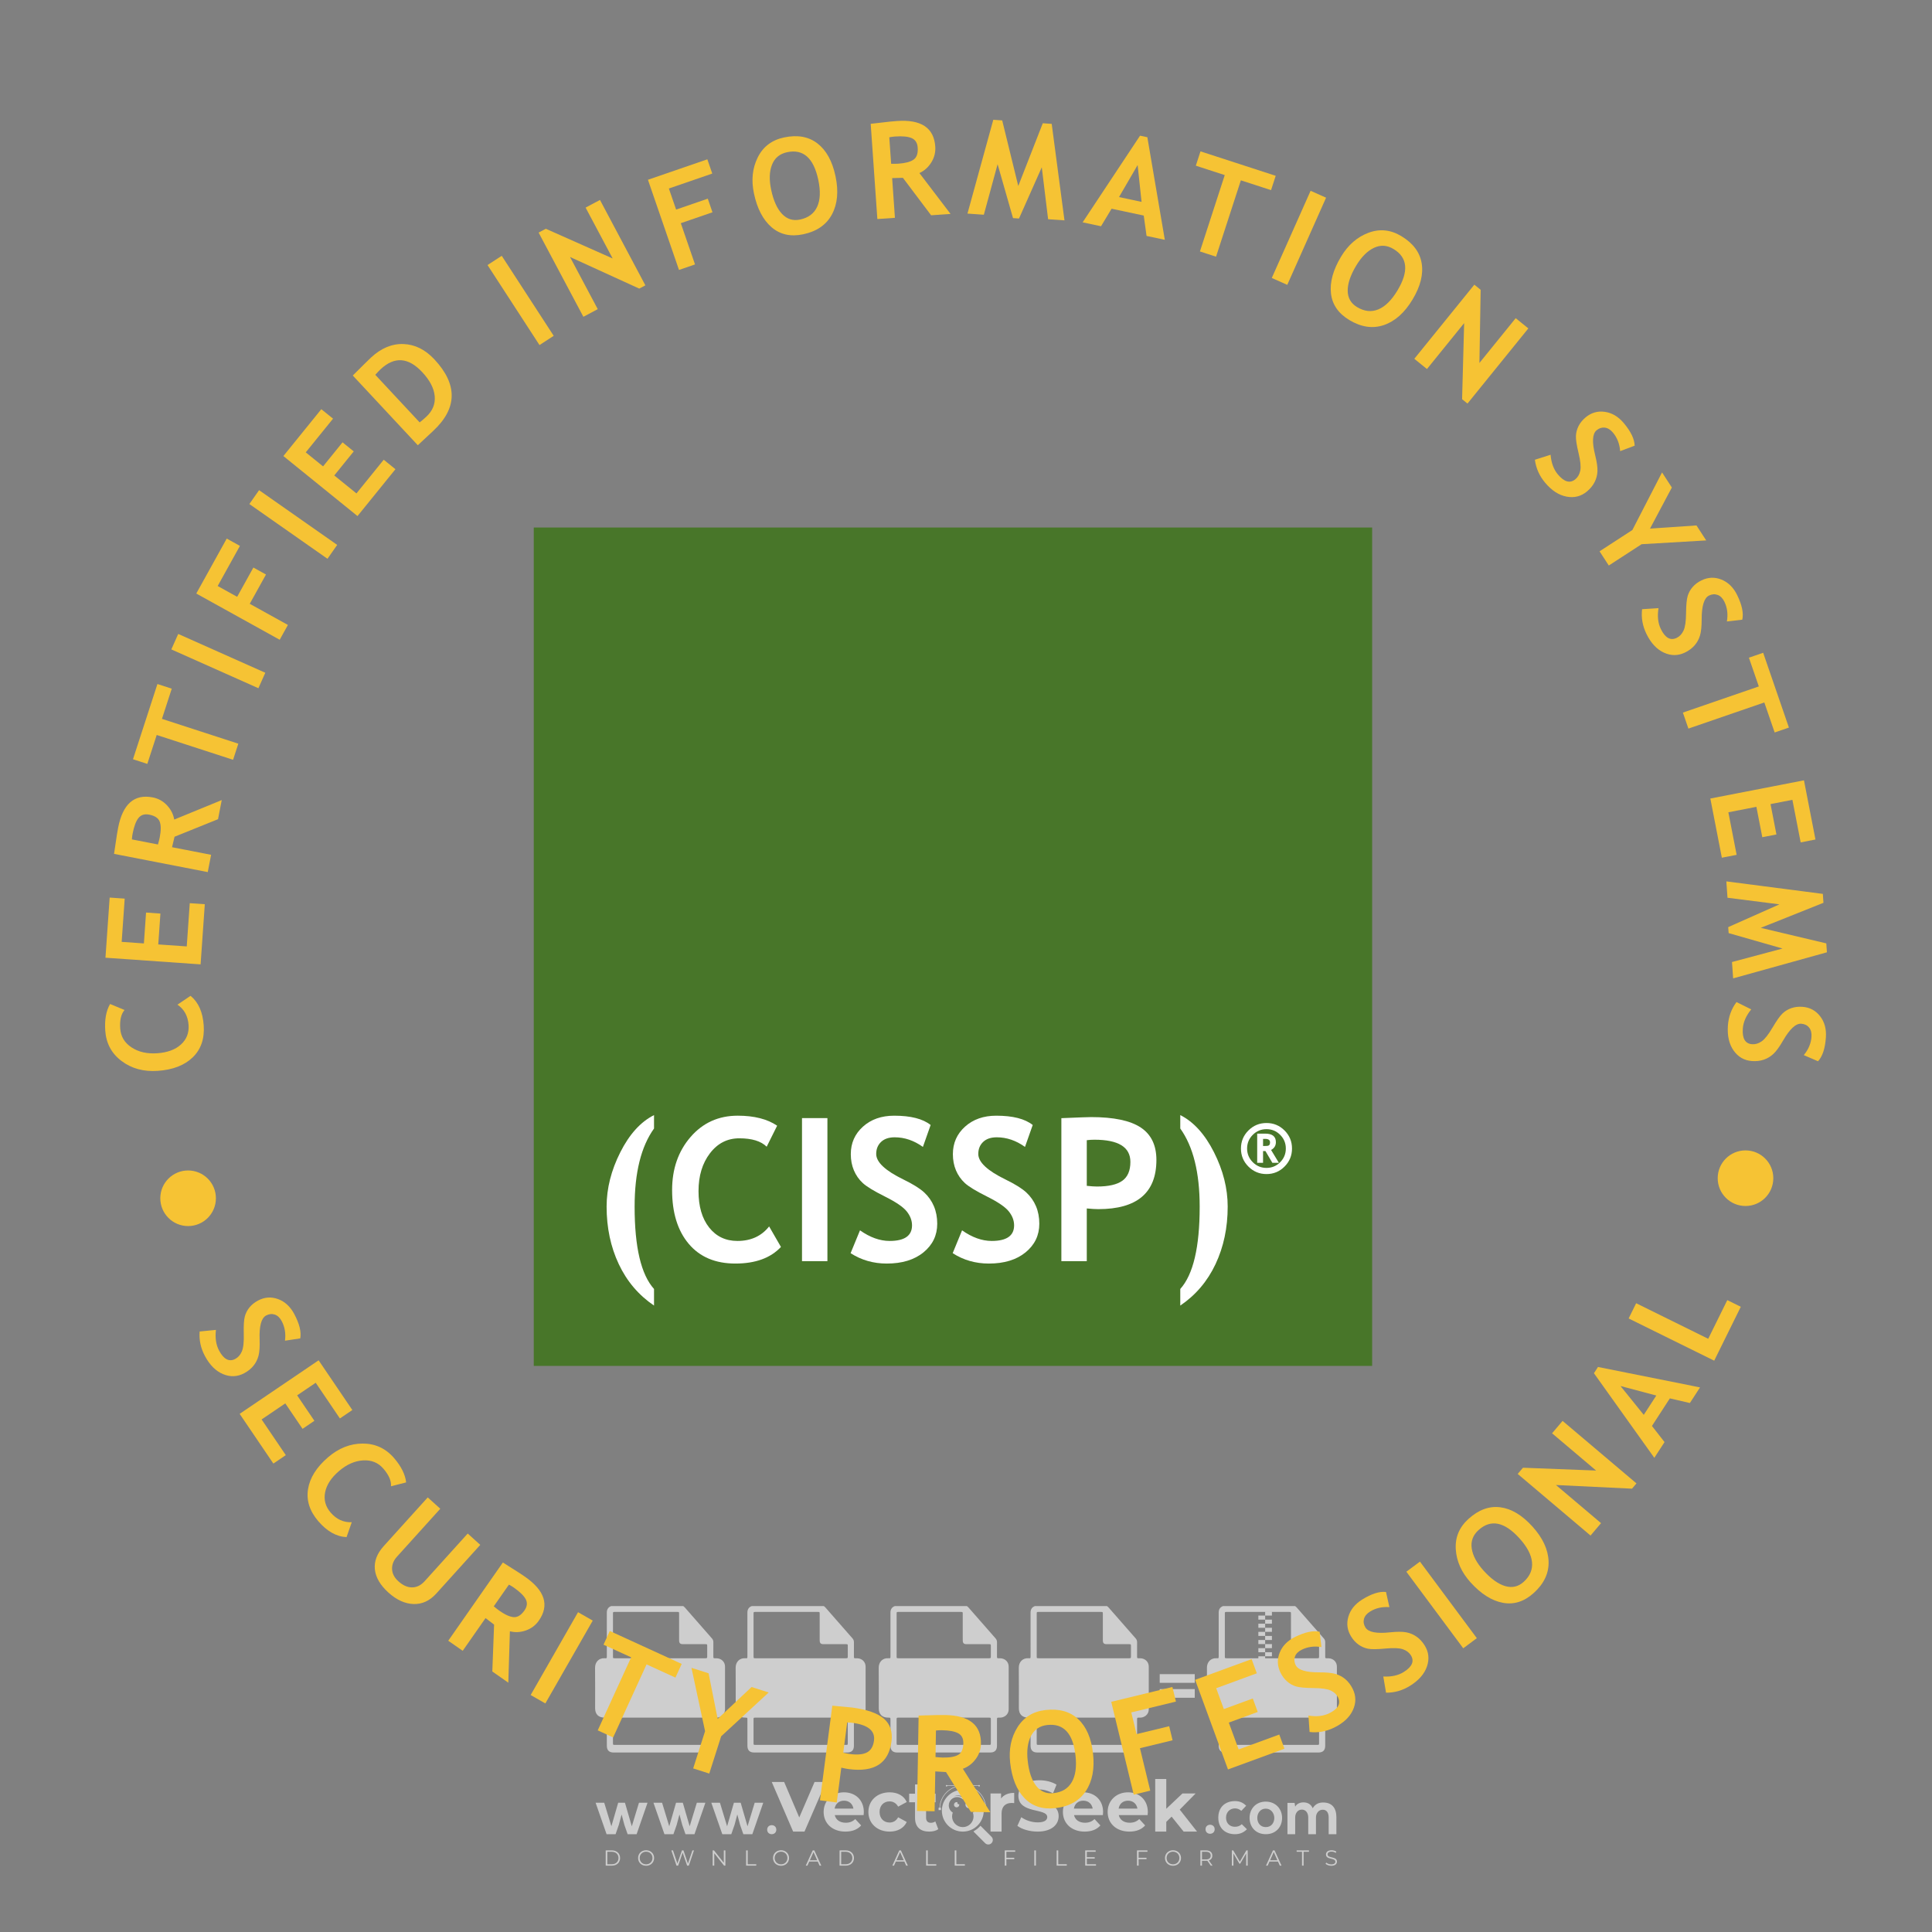 <?xml version="1.0" encoding="iso-8859-1"?>
<!-- Generator: Adobe Illustrator 27.0.0, SVG Export Plug-In . SVG Version: 6.00 Build 0)  -->
<svg version="1.1" id="Layer_1" xmlns="http://www.w3.org/2000/svg" xmlns:xlink="http://www.w3.org/1999/xlink" x="0px" y="0px"
	 viewBox="0 0 500 500" style="enable-background:new 0 0 500 500;" xml:space="preserve">
<rect x="0" y="0" width="500" height="500" fill="#808080" stroke="none"/>
<g id="watermark_1_">
	<g>
		<g id="watermark" style="opacity:0.61;">
			<g>
				<g>
					<g>
						<g>
							<polygon style="fill:#FFFFFF;" points="213.765,461.172 208.204,474.017 205.268,474.017 199.726,461.172 202.938,461.172 
								206.846,470.347 210.81,461.172 							"/>
						</g>
						<g>
							<path style="fill:#FFFFFF;" d="M223.507,469.741h-7.469c0.275,1.23,1.321,1.982,2.826,1.982c1.046,0,1.798-0.312,2.477-0.954
								l1.523,1.651c-0.917,1.046-2.294,1.597-4.074,1.597c-3.413,0-5.634-2.147-5.634-5.083c0-2.954,2.257-5.083,5.267-5.083
								c2.899,0,5.138,1.945,5.138,5.12C223.562,469.191,223.526,469.503,223.507,469.741 M216.002,468.071h4.863
								c-0.202-1.248-1.138-2.055-2.422-2.055C217.139,466.016,216.204,466.805,216.002,468.071"/>
						</g>
						<g>
							<path style="fill:#FFFFFF;" d="M224.735,468.934c0-2.973,2.294-5.083,5.505-5.083c2.074,0,3.707,0.899,4.423,2.514
								l-2.22,1.193c-0.532-0.936-1.321-1.358-2.221-1.358c-1.45,0-2.587,1.009-2.587,2.734c0,1.725,1.138,2.734,2.587,2.734
								c0.899,0,1.688-0.404,2.221-1.358l2.22,1.211c-0.716,1.578-2.349,2.495-4.423,2.495
								C227.029,474.017,224.735,471.907,224.735,468.934"/>
						</g>
						<g>
							<path style="fill:#FFFFFF;" d="M242.828,473.393c-0.587,0.422-1.45,0.624-2.331,0.624c-2.33,0-3.688-1.193-3.688-3.542
								v-4.055h-1.523v-2.202h1.523v-2.404h2.863v2.404h2.459v2.202h-2.459v4.019c0,0.844,0.458,1.303,1.229,1.303
								c0.422,0,0.844-0.128,1.156-0.367L242.828,473.393z"/>
						</g>
					</g>
					<g>
						<path style="fill:#FFFFFF;" d="M262.474,463.997v2.643c-0.238-0.018-0.422-0.037-0.642-0.037
							c-1.578,0-2.624,0.862-2.624,2.753v4.661h-2.863v-9.873h2.734v1.303C259.776,464.493,260.951,463.997,262.474,463.997"/>
					</g>
					<g>
						<path style="fill:#FFFFFF;" d="M263.299,472.53l1.009-2.239c1.083,0.789,2.697,1.339,4.239,1.339
							c1.762,0,2.477-0.587,2.477-1.376c0-2.404-7.469-0.752-7.469-5.524c0-2.184,1.762-4,5.413-4c1.615,0,3.267,0.385,4.459,1.138
							l-0.918,2.257c-1.193-0.679-2.422-1.009-3.56-1.009c-1.761,0-2.44,0.66-2.44,1.468c0,2.367,7.468,0.734,7.468,5.45
							c0,2.147-1.78,3.982-5.45,3.982C266.492,474.017,264.437,473.411,263.299,472.53"/>
					</g>
					<g>
						<path style="fill:#FFFFFF;" d="M285.428,469.741h-7.469c0.275,1.23,1.321,1.982,2.826,1.982c1.046,0,1.798-0.312,2.477-0.954
							l1.523,1.651c-0.918,1.046-2.294,1.597-4.074,1.597c-3.413,0-5.634-2.147-5.634-5.083c0-2.954,2.257-5.083,5.267-5.083
							c2.9,0,5.138,1.945,5.138,5.12C285.484,469.191,285.447,469.503,285.428,469.741 M277.923,468.071h4.863
							c-0.202-1.248-1.138-2.055-2.422-2.055C279.061,466.016,278.125,466.805,277.923,468.071"/>
					</g>
					<g>
						<path style="fill:#FFFFFF;" d="M297.007,469.741h-7.469c0.275,1.23,1.321,1.982,2.826,1.982c1.046,0,1.798-0.312,2.477-0.954
							l1.523,1.651c-0.918,1.046-2.294,1.597-4.074,1.597c-3.413,0-5.634-2.147-5.634-5.083c0-2.954,2.257-5.083,5.267-5.083
							c2.899,0,5.138,1.945,5.138,5.12C297.062,469.191,297.025,469.503,297.007,469.741 M289.501,468.071h4.863
							c-0.202-1.248-1.138-2.055-2.422-2.055C290.639,466.016,289.703,466.805,289.501,468.071"/>
					</g>
					<g>
						<polygon style="fill:#FFFFFF;" points="303.208,470.145 301.831,471.503 301.831,474.017 298.969,474.017 298.969,460.401 
							301.831,460.401 301.831,468.108 306.016,464.144 309.429,464.144 305.318,468.328 309.796,474.017 306.327,474.017 						"/>
					</g>
					<g>
						<path style="fill:#FFFFFF;" d="M256.601,475.359L256.601,475.359l-2.86-2.86c-0.435,0.508-0.953,0.943-1.534,1.284
							c-0.092,0.069-0.186,0.136-0.283,0.199l3.027,3.027c0.456,0.456,1.195,0.456,1.65,0
							C257.057,476.554,257.057,475.815,256.601,475.359"/>
					</g>
					<g>
						<path style="fill:#FFFFFF;" d="M249.984,463.244c0.221-0.173,0.495-0.281,0.797-0.281c0.042,0,0.083,0.002,0.124,0.006
							c-0.214-0.156-0.478-0.249-0.764-0.249c-0.395,0-0.744,0.18-0.981,0.458c-0.051,0-0.1,0.006-0.151,0.008
							c0.039-0.077,0.064-0.162,0.064-0.255c0-0.234-0.143-0.434-0.346-0.519c0.087,0.126,0.138,0.279,0.138,0.445
							c0,0.122-0.031,0.237-0.081,0.341c-2.811,0.201-5.03,2.539-5.03,5.4c0,2.993,2.426,5.42,5.42,5.42
							c2.993,0,5.42-2.426,5.42-5.42C254.595,465.879,252.593,463.635,249.984,463.244 M247.983,464.656
							c0.435,0,0.844,0.112,1.199,0.309c0.374-0.245,0.82-0.387,1.299-0.387c0.711,0,1.348,0.312,1.784,0.806
							c-0.435-0.379-1.004-0.61-1.627-0.61c-0.449,0-0.87,0.12-1.234,0.329c-0.079,0.046-0.156,0.096-0.229,0.15
							c-0.065-0.048-0.133-0.093-0.204-0.134c-0.369-0.219-0.8-0.344-1.26-0.344c-0.3,0-0.588,0.054-0.854,0.152
							C247.196,464.754,247.578,464.656,247.983,464.656 M251.772,469.098c0.115,0.305,0.181,0.634,0.181,0.979
							c0,1.534-1.244,2.777-2.778,2.777c-1.534,0-2.777-1.243-2.777-2.777c0-0.345,0.066-0.674,0.181-0.979
							c-0.62-0.382-1.035-1.064-1.035-1.846c0-1.197,0.971-2.168,2.168-2.168c0.565,0,1.078,0.218,1.463,0.572
							c0.386-0.354,0.899-0.572,1.464-0.572c1.197,0,2.168,0.971,2.168,2.168C252.807,468.034,252.392,468.716,251.772,469.098"/>
					</g>
					<g>
						<path style="fill:#FFFFFF;" d="M251.666,467.061c0,0.497-0.404,0.901-0.901,0.901c-0.497,0-0.901-0.404-0.901-0.901
							s0.404-0.901,0.901-0.901c0.101,0,0.197,0.017,0.287,0.047c-0.03,0.062-0.045,0.132-0.045,0.204
							c0,0.273,0.221,0.494,0.494,0.494c0.05,0,0.099-0.008,0.146-0.022C251.66,466.941,251.666,467,251.666,467.061"/>
					</g>
					<g>
						<path style="fill:#FFFFFF;" d="M248.255,467.061c0,0.376-0.305,0.681-0.681,0.681c-0.376,0-0.681-0.305-0.681-0.681
							s0.305-0.681,0.681-0.681c0.076,0,0.149,0.013,0.217,0.035c-0.023,0.047-0.034,0.1-0.034,0.155
							c0,0.206,0.167,0.374,0.374,0.374c0.038,0,0.075-0.006,0.11-0.017C248.25,466.97,248.255,467.015,248.255,467.061"/>
					</g>
					<g>
						<g>
							<g>
								<rect x="242.908" y="467.83" style="fill:#FFFFFF;" width="0.616" height="0.616"/>
							</g>
							<g>
								<rect x="254.827" y="467.83" style="fill:#FFFFFF;" width="0.616" height="0.616"/>
							</g>
							<g>
								<path style="fill:#FFFFFF;" d="M255.205,468.082h-0.14c0-3.248-2.642-5.89-5.89-5.89c-3.248,0-5.89,2.642-5.89,5.89h-0.14
									c0-1.611,0.627-3.125,1.766-4.264c1.139-1.139,2.653-1.766,4.264-1.766c1.611,0,3.125,0.627,4.264,1.766
									C254.578,464.957,255.205,466.471,255.205,468.082"/>
							</g>
						</g>
						<g>
							<rect x="248.868" y="461.814" style="fill:#FFFFFF;" width="0.616" height="0.616"/>
						</g>
						<g>
							<rect x="244.95" y="462.052" style="fill:#FFFFFF;" width="8.45" height="0.14"/>
						</g>
						<g>
							<path style="fill:#FFFFFF;" d="M245.174,462.15c0,0.108-0.088,0.196-0.196,0.196c-0.108,0-0.196-0.088-0.196-0.196
								c0-0.108,0.088-0.196,0.196-0.196C245.086,461.954,245.174,462.042,245.174,462.15"/>
						</g>
						<g>
							<path style="fill:#FFFFFF;" d="M253.596,462.15c0,0.108-0.088,0.196-0.196,0.196c-0.108,0-0.196-0.088-0.196-0.196
								c0-0.108,0.088-0.196,0.196-0.196C253.509,461.954,253.596,462.042,253.596,462.15"/>
						</g>
					</g>
				</g>
				<g>
					<path style="fill:#FFFFFF;" d="M314.356,473.409c0,1.559-2.364,1.559-2.364,0C311.993,471.851,314.356,471.851,314.356,473.409
						z"/>
				</g>
				<g>
					<g>
						<g>
							<path style="fill:#FFFFFF;" d="M161.739,466.549l1.772,6.088l1.855-6.088h2.215l-2.823,8.14h-2.33l-0.837-2.396l-0.722-2.708
								l-0.722,2.708l-0.837,2.396h-2.33l-2.839-8.14h2.231l1.855,6.088l1.756-6.088H161.739z"/>
						</g>
						<g>
							<path style="fill:#FFFFFF;" d="M176.713,466.549l1.772,6.088l1.855-6.088h2.215l-2.823,8.14h-2.33l-0.837-2.396l-0.722-2.708
								l-0.722,2.708l-0.837,2.396h-2.33l-2.839-8.14h2.231l1.855,6.088l1.756-6.088H176.713z"/>
						</g>
						<g>
							<path style="fill:#FFFFFF;" d="M191.687,466.549l1.772,6.088l1.855-6.088h2.215l-2.823,8.14h-2.33l-0.837-2.396l-0.722-2.708
								l-0.722,2.708l-0.837,2.396h-2.33l-2.839-8.14h2.231l1.855,6.088l1.756-6.088H191.687z"/>
						</g>
					</g>
					<g>
						<path style="fill:#FFFFFF;" d="M200.908,473.52c0,1.559-2.364,1.559-2.364,0C198.545,471.962,200.908,471.962,200.908,473.52z
							"/>
					</g>
					<g>
						<path style="fill:#FFFFFF;" d="M322.71,473.409c-0.935,0.919-1.919,1.28-3.117,1.28c-2.346,0-4.3-1.411-4.3-4.282
							s1.953-4.284,4.3-4.284c1.149,0,2.035,0.329,2.921,1.199l-1.264,1.329c-0.476-0.428-1.066-0.64-1.623-0.64
							c-1.346,0-2.33,0.985-2.33,2.396c0,1.542,1.05,2.362,2.297,2.362c0.64,0,1.28-0.18,1.772-0.672L322.71,473.409z"/>
					</g>
					<g>
						<path style="fill:#FFFFFF;" d="M331.805,470.472c0,2.33-1.591,4.217-4.217,4.217c-2.626,0-4.201-1.887-4.201-4.217
							c0-2.314,1.609-4.217,4.185-4.217C330.149,466.255,331.805,468.158,331.805,470.472z M325.389,470.472
							c0,1.231,0.739,2.38,2.199,2.38c1.46,0,2.199-1.149,2.199-2.38c0-1.215-0.854-2.396-2.199-2.396
							C326.144,468.077,325.389,469.258,325.389,470.472z"/>
					</g>
					<g>
						<path style="fill:#FFFFFF;" d="M338.572,474.689v-4.332c0-1.068-0.559-2.035-1.658-2.035c-1.082,0-1.722,0.967-1.722,2.035
							v4.332h-2.003v-8.107h1.855l0.148,0.985c0.426-0.82,1.362-1.116,2.133-1.116c0.969,0,1.937,0.394,2.396,1.51
							c0.723-1.149,1.658-1.478,2.708-1.478c2.297,0,3.43,1.412,3.43,3.84v4.365h-2.003v-4.365c0-1.066-0.442-1.97-1.526-1.97
							c-1.082,0-1.756,0.935-1.756,2.003v4.332H338.572z"/>
					</g>
				</g>
			</g>
		</g>
		<g style="opacity:0.61;">
			<g>
				<g>
					<path style="fill:#FFFFFF;" d="M345.988,431.299c-0.006-1.224-0.959-2.121-2.189-2.14c-0.924-0.014-0.832,0.12-0.834-0.867
						c-0.003-1.097-0.007-2.194,0.003-3.292c0.003-0.379-0.112-0.691-0.362-0.976c-2.342-2.668-4.678-5.342-7.019-8.011
						c-0.12-0.137-0.275-0.244-0.414-0.366c-6.214,0-12.427,0-18.641,0c-0.794,0.293-1.14,0.868-1.138,1.709
						c0.01,3.748,0.004,7.496,0.004,11.243c0,0.556-0.003,0.589-0.55,0.551c-1.497-0.102-2.516,0.986-2.497,2.492
						c0.044,3.476,0.013,6.953,0.014,10.429c0.001,1.58,0.867,2.443,2.45,2.449c0.582,0.002,0.582,0.002,0.582,0.6
						c0,2.219-0.001,4.438,0.001,6.657c0.001,1.192,0.58,1.771,1.768,1.771c8.013,0.001,16.027,0.001,24.04,0
						c1.168,0,1.755-0.583,1.757-1.745c0.002-2.256,0-4.512,0.001-6.768c0-0.512,0.002-0.511,0.52-0.515
						c0.271-0.002,0.541,0.008,0.809-0.058c0.996-0.246,1.69-1.044,1.694-2.069C346.003,438.696,346.005,434.997,345.988,431.299z
						 M317.537,417.162c5.337,0,10.674,0,16.01,0c0.548,0,0.554,0.007,0.554,0.561c0.001,2.243-0.001,4.486,0.001,6.73
						c0.001,0.811,0.249,1.059,1.06,1.059c1.91,0.001,3.821,0,5.731,0.001c0.458,0,0.479,0.021,0.481,0.483
						c0.003,0.887,0.002,1.775,0,2.662c-0.001,0.477-0.024,0.498-0.504,0.499c-3.895,0.001-7.79,0-11.684,0
						c-3.882,0-7.765,0-11.647,0c-0.55,0-0.552-0.001-0.552-0.561c-0.001-3.624-0.001-7.247,0-10.871
						C316.987,417.166,316.991,417.162,317.537,417.162z M340.822,451.579c-3.883,0.001-7.766,0-11.65,0c-3.871,0-7.742,0-11.613,0
						c-0.572,0-0.574-0.002-0.574-0.579c-0.001-1.997-0.001-3.994,0.001-5.991c0-0.464,0.023-0.486,0.478-0.487
						c7.803-0.001,15.607-0.001,23.41,0c0.478,0,0.499,0.02,0.499,0.503c0.002,1.997,0.001,3.994,0,5.991
						C341.375,451.574,341.37,451.579,340.822,451.579z"/>
				</g>
				<g>
					<g>
						<rect x="327.418" y="417.053" style="fill:#FFFFFF;" width="1.757" height="1.054"/>
					</g>
					<g>
						<rect x="325.662" y="418.107" style="fill:#FFFFFF;" width="1.757" height="1.054"/>
					</g>
					<g>
						<rect x="327.418" y="419.161" style="fill:#FFFFFF;" width="1.757" height="1.054"/>
					</g>
					<g>
						<rect x="325.662" y="420.215" style="fill:#FFFFFF;" width="1.757" height="1.054"/>
					</g>
					<g>
						<rect x="327.418" y="421.269" style="fill:#FFFFFF;" width="1.757" height="1.054"/>
					</g>
					<g>
						<rect x="325.662" y="422.323" style="fill:#FFFFFF;" width="1.757" height="1.054"/>
					</g>
					<g>
						<rect x="327.418" y="423.378" style="fill:#FFFFFF;" width="1.757" height="1.054"/>
					</g>
					<g>
						<rect x="325.662" y="424.432" style="fill:#FFFFFF;" width="1.757" height="1.054"/>
					</g>
					<g>
						<rect x="327.418" y="425.486" style="fill:#FFFFFF;" width="1.757" height="1.054"/>
					</g>
					<g>
						<rect x="325.662" y="426.54" style="fill:#FFFFFF;" width="1.757" height="1.054"/>
					</g>
					<g>
						<rect x="327.418" y="427.594" style="fill:#FFFFFF;" width="1.757" height="1.054"/>
					</g>
					<g>
						<rect x="325.662" y="428.648" style="fill:#FFFFFF;" width="1.757" height="1.054"/>
					</g>
				</g>
			</g>
			<g>
				<path style="fill:#FFFFFF;" d="M187.637,431.299c-0.006-1.224-0.959-2.121-2.189-2.14c-0.924-0.014-0.832,0.12-0.834-0.867
					c-0.003-1.097-0.007-2.194,0.003-3.292c0.003-0.379-0.112-0.691-0.362-0.976c-2.342-2.668-4.678-5.342-7.019-8.011
					c-0.12-0.137-0.275-0.244-0.414-0.366c-6.214,0-12.427,0-18.641,0c-0.794,0.293-1.14,0.868-1.138,1.709
					c0.01,3.748,0.004,7.496,0.004,11.243c0,0.556-0.003,0.589-0.55,0.551c-1.497-0.102-2.516,0.986-2.497,2.492
					c0.044,3.476,0.013,6.953,0.014,10.429c0.001,1.58,0.867,2.443,2.45,2.449c0.582,0.002,0.582,0.002,0.582,0.6
					c0,2.219-0.001,4.438,0.001,6.657c0.001,1.192,0.58,1.771,1.768,1.771c8.013,0.001,16.027,0.001,24.04,0
					c1.168,0,1.755-0.583,1.757-1.745c0.002-2.256,0-4.512,0.001-6.768c0-0.512,0.002-0.511,0.52-0.515
					c0.271-0.002,0.541,0.008,0.809-0.058c0.996-0.246,1.69-1.044,1.694-2.069C187.652,438.696,187.655,434.997,187.637,431.299z
					 M159.187,417.162c5.337,0,10.674,0,16.01,0c0.548,0,0.554,0.007,0.554,0.561c0.001,2.243-0.001,4.486,0.001,6.73
					c0.001,0.811,0.249,1.059,1.06,1.059c1.91,0.001,3.821,0,5.731,0.001c0.458,0,0.479,0.021,0.481,0.483
					c0.003,0.887,0.002,1.775,0,2.662c-0.001,0.477-0.024,0.498-0.504,0.499c-3.895,0.001-7.79,0-11.684,0
					c-3.882,0-7.765,0-11.647,0c-0.55,0-0.552-0.001-0.552-0.561c-0.001-3.624-0.001-7.247,0-10.871
					C158.636,417.166,158.64,417.162,159.187,417.162z M182.472,451.579c-3.883,0.001-7.766,0-11.65,0c-3.871,0-7.742,0-11.613,0
					c-0.572,0-0.574-0.002-0.574-0.579c-0.001-1.997-0.001-3.994,0.001-5.991c0-0.464,0.023-0.486,0.478-0.487
					c7.803-0.001,15.607-0.001,23.41,0c0.478,0,0.499,0.02,0.499,0.503c0.002,1.997,0.001,3.994,0,5.991
					C183.024,451.574,183.019,451.579,182.472,451.579z"/>
			</g>
			<g>
				<path style="fill:#FFFFFF;" d="M159.779,440.669v-7.897h2.779c0.375,0,0.726,0.061,1.053,0.182
					c0.327,0.121,0.612,0.292,0.855,0.513c0.242,0.221,0.434,0.483,0.573,0.789c0.14,0.305,0.21,0.642,0.21,1.009
					c0,0.375-0.07,0.715-0.21,1.02c-0.14,0.305-0.331,0.568-0.573,0.789c-0.243,0.221-0.528,0.392-0.855,0.513
					c-0.327,0.121-0.678,0.182-1.053,0.182h-1.29v2.901H159.779z M162.58,436.356c0.39,0,0.684-0.111,0.882-0.331
					c0.199-0.22,0.298-0.474,0.298-0.761c0-0.14-0.024-0.276-0.072-0.408c-0.048-0.132-0.121-0.248-0.221-0.347
					c-0.099-0.099-0.223-0.178-0.37-0.237c-0.147-0.059-0.32-0.089-0.518-0.089h-1.312v2.173H162.58z"/>
				<path style="fill:#FFFFFF;" d="M166.308,432.771h1.731l3.177,5.294h0.088l-0.088-1.522v-3.772h1.478v7.897h-1.566l-3.353-5.592
					h-0.088l0.088,1.522v4.07h-1.467V432.771z"/>
				<path style="fill:#FFFFFF;" d="M177.922,436.334h3.872c0.022,0.089,0.04,0.195,0.055,0.32c0.014,0.125,0.022,0.25,0.022,0.375
					c0,0.507-0.077,0.985-0.231,1.434c-0.154,0.449-0.397,0.849-0.728,1.202c-0.353,0.375-0.776,0.666-1.268,0.871
					c-0.493,0.206-1.055,0.309-1.688,0.309c-0.574,0-1.114-0.103-1.622-0.309c-0.507-0.206-0.948-0.492-1.323-0.86
					c-0.375-0.367-0.673-0.803-0.894-1.307c-0.221-0.504-0.331-1.053-0.331-1.649c0-0.595,0.11-1.145,0.331-1.649
					c0.221-0.504,0.518-0.939,0.894-1.307c0.375-0.367,0.816-0.654,1.323-0.86c0.507-0.206,1.048-0.309,1.622-0.309
					c0.64,0,1.211,0.11,1.715,0.331c0.504,0.221,0.935,0.526,1.296,0.915l-1.025,1.004c-0.258-0.272-0.544-0.48-0.861-0.623
					c-0.316-0.143-0.695-0.215-1.136-0.215c-0.361,0-0.703,0.065-1.026,0.193c-0.324,0.129-0.607,0.311-0.85,0.546
					c-0.242,0.235-0.436,0.52-0.579,0.855c-0.143,0.335-0.215,0.708-0.215,1.119c0,0.412,0.072,0.785,0.215,1.12
					c0.143,0.335,0.338,0.62,0.584,0.855c0.246,0.235,0.531,0.418,0.855,0.546c0.323,0.129,0.669,0.193,1.037,0.193
					c0.419,0,0.773-0.061,1.064-0.182c0.29-0.121,0.538-0.278,0.744-0.469c0.148-0.132,0.275-0.3,0.381-0.502
					c0.106-0.202,0.189-0.428,0.248-0.678h-2.482V436.334z"/>
			</g>
			<g>
				<path style="fill:#FFFFFF;" d="M224.019,431.299c-0.006-1.224-0.959-2.121-2.189-2.14c-0.924-0.014-0.832,0.12-0.834-0.867
					c-0.003-1.097-0.007-2.194,0.003-3.292c0.003-0.379-0.112-0.691-0.362-0.976c-2.342-2.668-4.678-5.342-7.019-8.011
					c-0.12-0.137-0.275-0.244-0.414-0.366c-6.214,0-12.427,0-18.641,0c-0.794,0.293-1.14,0.868-1.138,1.709
					c0.01,3.748,0.004,7.496,0.004,11.243c0,0.556-0.003,0.589-0.55,0.551c-1.497-0.102-2.516,0.986-2.497,2.492
					c0.044,3.476,0.013,6.953,0.014,10.429c0.001,1.58,0.867,2.443,2.45,2.449c0.582,0.002,0.582,0.002,0.582,0.6
					c0,2.219-0.001,4.438,0.001,6.657c0.001,1.192,0.58,1.771,1.768,1.771c8.013,0.001,16.027,0.001,24.04,0
					c1.168,0,1.755-0.583,1.757-1.745c0.002-2.256,0-4.512,0.001-6.768c0-0.512,0.002-0.511,0.52-0.515
					c0.271-0.002,0.541,0.008,0.809-0.058c0.997-0.246,1.69-1.044,1.694-2.069C224.034,438.696,224.036,434.997,224.019,431.299z
					 M195.568,417.162c5.337,0,10.674,0,16.01,0c0.548,0,0.554,0.007,0.554,0.561c0.001,2.243-0.001,4.486,0.001,6.73
					c0.001,0.811,0.249,1.059,1.06,1.059c1.91,0.001,3.821,0,5.731,0.001c0.458,0,0.479,0.021,0.481,0.483
					c0.003,0.887,0.002,1.775,0,2.662c-0.001,0.477-0.024,0.498-0.504,0.499c-3.895,0.001-7.79,0-11.684,0
					c-3.882,0-7.765,0-11.647,0c-0.55,0-0.552-0.001-0.552-0.561c-0.001-3.624-0.001-7.247,0-10.871
					C195.018,417.166,195.022,417.162,195.568,417.162z M218.854,451.579c-3.883,0.001-7.766,0-11.65,0c-3.871,0-7.742,0-11.613,0
					c-0.572,0-0.574-0.002-0.574-0.579c-0.001-1.997-0.001-3.994,0.001-5.991c0-0.464,0.023-0.486,0.478-0.487
					c7.803-0.001,15.607-0.001,23.41,0c0.478,0,0.499,0.02,0.499,0.503c0.002,1.997,0.001,3.994,0,5.991
					C219.406,451.574,219.401,451.579,218.854,451.579z"/>
			</g>
			<g>
				<path style="fill:#FFFFFF;" d="M205.111,432.771h1.699l2.967,7.897h-1.644l-0.651-1.886h-3.044l-0.651,1.886h-1.643
					L205.111,432.771z M206.997,437.415l-0.706-1.974l-0.287-0.96h-0.088l-0.287,0.96l-0.706,1.974H206.997z"/>
				<path style="fill:#FFFFFF;" d="M211.331,434.536c-0.125,0-0.245-0.024-0.359-0.072c-0.114-0.048-0.213-0.114-0.298-0.199
					c-0.084-0.084-0.151-0.182-0.198-0.292c-0.048-0.11-0.072-0.232-0.072-0.364s0.024-0.254,0.072-0.364
					c0.048-0.11,0.114-0.208,0.198-0.292c0.084-0.084,0.184-0.151,0.298-0.198c0.114-0.048,0.233-0.072,0.359-0.072
					c0.257,0,0.478,0.09,0.662,0.27c0.184,0.181,0.276,0.399,0.276,0.656s-0.092,0.476-0.276,0.656
					C211.809,434.446,211.589,434.536,211.331,434.536z M210.615,440.669v-5.404h1.445v5.404H210.615z"/>
			</g>
			<g>
				<path style="fill:#FFFFFF;" d="M261.044,431.299c-0.006-1.224-0.959-2.121-2.189-2.14c-0.924-0.014-0.832,0.12-0.834-0.867
					c-0.003-1.097-0.007-2.194,0.003-3.292c0.003-0.379-0.112-0.691-0.362-0.976c-2.342-2.668-4.678-5.342-7.019-8.011
					c-0.12-0.137-0.275-0.244-0.414-0.366c-6.214,0-12.427,0-18.641,0c-0.794,0.293-1.14,0.868-1.138,1.709
					c0.01,3.748,0.004,7.496,0.004,11.243c0,0.556-0.003,0.589-0.55,0.551c-1.497-0.102-2.516,0.986-2.497,2.492
					c0.044,3.476,0.013,6.953,0.014,10.429c0.001,1.58,0.867,2.443,2.45,2.449c0.582,0.002,0.582,0.002,0.582,0.6
					c0,2.219-0.001,4.438,0.001,6.657c0.001,1.192,0.58,1.771,1.768,1.771c8.013,0.001,16.027,0.001,24.04,0
					c1.168,0,1.755-0.583,1.757-1.745c0.002-2.256,0-4.512,0.001-6.768c0-0.512,0.002-0.511,0.52-0.515
					c0.271-0.002,0.541,0.008,0.809-0.058c0.996-0.246,1.69-1.044,1.694-2.069C261.059,438.696,261.061,434.997,261.044,431.299z
					 M232.593,417.162c5.337,0,10.674,0,16.01,0c0.548,0,0.554,0.007,0.554,0.561c0.001,2.243-0.001,4.486,0.001,6.73
					c0.001,0.811,0.249,1.059,1.06,1.059c1.91,0.001,3.821,0,5.731,0.001c0.458,0,0.479,0.021,0.481,0.483
					c0.003,0.887,0.002,1.775,0,2.662c-0.001,0.477-0.024,0.498-0.504,0.499c-3.895,0.001-7.79,0-11.684,0
					c-3.882,0-7.765,0-11.647,0c-0.55,0-0.552-0.001-0.552-0.561c-0.001-3.624-0.001-7.247,0-10.871
					C232.042,417.166,232.047,417.162,232.593,417.162z M255.878,451.579c-3.883,0.001-7.766,0-11.65,0c-3.871,0-7.742,0-11.613,0
					c-0.572,0-0.574-0.002-0.574-0.579c-0.001-1.997-0.001-3.994,0.001-5.991c0-0.464,0.023-0.486,0.478-0.487
					c7.803-0.001,15.607-0.001,23.41,0c0.478,0,0.499,0.02,0.499,0.503c0.002,1.997,0.001,3.994,0,5.991
					C256.431,451.574,256.426,451.579,255.878,451.579z"/>
			</g>
			<g>
				<path style="fill:#FFFFFF;" d="M236.361,440.845c-0.338,0-0.662-0.048-0.971-0.143c-0.309-0.095-0.592-0.239-0.849-0.43
					c-0.257-0.191-0.481-0.425-0.673-0.7c-0.191-0.276-0.342-0.597-0.452-0.965l1.401-0.551c0.103,0.397,0.283,0.726,0.54,0.987
					c0.257,0.261,0.596,0.392,1.015,0.392c0.154,0,0.303-0.02,0.447-0.061c0.143-0.04,0.272-0.099,0.386-0.176
					s0.204-0.175,0.27-0.292c0.066-0.118,0.099-0.254,0.099-0.408c0-0.147-0.026-0.279-0.077-0.397
					c-0.051-0.117-0.138-0.227-0.259-0.331c-0.121-0.103-0.28-0.202-0.475-0.298c-0.195-0.095-0.435-0.195-0.722-0.298l-0.485-0.176
					c-0.213-0.073-0.429-0.173-0.645-0.298c-0.217-0.125-0.413-0.276-0.59-0.452c-0.177-0.176-0.322-0.384-0.436-0.623
					c-0.114-0.239-0.171-0.509-0.171-0.81c0-0.309,0.06-0.597,0.182-0.866c0.121-0.268,0.294-0.503,0.518-0.706
					c0.224-0.202,0.492-0.36,0.805-0.474s0.66-0.171,1.042-0.171c0.397,0,0.74,0.053,1.031,0.16
					c0.291,0.107,0.537,0.243,0.739,0.408c0.202,0.165,0.366,0.348,0.491,0.546c0.125,0.199,0.217,0.386,0.276,0.563l-1.312,0.551
					c-0.074-0.221-0.208-0.419-0.402-0.596c-0.195-0.176-0.462-0.265-0.8-0.265c-0.324,0-0.592,0.075-0.805,0.226
					c-0.213,0.151-0.32,0.348-0.32,0.59c0,0.235,0.103,0.436,0.309,0.601c0.206,0.165,0.533,0.325,0.982,0.48l0.497,0.165
					c0.316,0.111,0.605,0.237,0.866,0.381c0.261,0.143,0.485,0.314,0.673,0.513c0.187,0.199,0.331,0.425,0.43,0.678
					c0.1,0.254,0.149,0.546,0.149,0.877c0,0.412-0.083,0.767-0.248,1.064c-0.165,0.298-0.377,0.542-0.634,0.734
					c-0.258,0.191-0.548,0.335-0.872,0.43C236.986,440.797,236.67,440.845,236.361,440.845z"/>
				<path style="fill:#FFFFFF;" d="M239.516,432.771h1.61l1.633,4.754l0.287,1.015h0.088l0.309-1.015l1.699-4.754h1.61l-2.879,7.897
					h-1.566L239.516,432.771z"/>
				<path style="fill:#FFFFFF;" d="M251.097,436.334h3.871c0.022,0.089,0.04,0.195,0.055,0.32c0.015,0.125,0.023,0.25,0.023,0.375
					c0,0.507-0.078,0.985-0.232,1.434c-0.154,0.449-0.397,0.849-0.728,1.202c-0.353,0.375-0.775,0.666-1.268,0.871
					c-0.493,0.206-1.055,0.309-1.688,0.309c-0.574,0-1.114-0.103-1.621-0.309c-0.507-0.206-0.949-0.492-1.324-0.86
					c-0.375-0.367-0.673-0.803-0.894-1.307c-0.22-0.504-0.331-1.053-0.331-1.649c0-0.595,0.11-1.145,0.331-1.649
					c0.221-0.504,0.518-0.939,0.894-1.307c0.375-0.367,0.816-0.654,1.324-0.86c0.507-0.206,1.047-0.309,1.621-0.309
					c0.64,0,1.211,0.11,1.715,0.331c0.504,0.221,0.936,0.526,1.296,0.915l-1.026,1.004c-0.257-0.272-0.544-0.48-0.861-0.623
					c-0.316-0.143-0.694-0.215-1.136-0.215c-0.36,0-0.702,0.065-1.026,0.193c-0.323,0.129-0.607,0.311-0.849,0.546
					c-0.243,0.235-0.436,0.52-0.579,0.855c-0.143,0.335-0.215,0.708-0.215,1.119c0,0.412,0.072,0.785,0.215,1.12
					c0.143,0.335,0.338,0.62,0.585,0.855c0.246,0.235,0.531,0.418,0.854,0.546c0.324,0.129,0.669,0.193,1.037,0.193
					c0.419,0,0.774-0.061,1.064-0.182c0.29-0.121,0.539-0.278,0.745-0.469c0.147-0.132,0.274-0.3,0.38-0.502
					c0.107-0.202,0.189-0.428,0.248-0.678h-2.482V436.334z"/>
			</g>
			<g>
				<path style="fill:#FFFFFF;" d="M297.3,431.299c-0.006-1.224-0.959-2.121-2.189-2.14c-0.924-0.014-0.832,0.12-0.834-0.867
					c-0.003-1.097-0.007-2.194,0.003-3.292c0.003-0.379-0.112-0.691-0.362-0.976c-2.342-2.668-4.678-5.342-7.019-8.011
					c-0.12-0.137-0.275-0.244-0.414-0.366c-6.214,0-12.427,0-18.641,0c-0.794,0.293-1.14,0.868-1.138,1.709
					c0.01,3.748,0.004,7.496,0.004,11.243c0,0.556-0.003,0.589-0.55,0.551c-1.497-0.102-2.516,0.986-2.497,2.492
					c0.044,3.476,0.013,6.953,0.014,10.429c0.001,1.58,0.867,2.443,2.45,2.449c0.582,0.002,0.582,0.002,0.582,0.6
					c0,2.219-0.001,4.438,0.001,6.657c0.001,1.192,0.58,1.771,1.768,1.771c8.013,0.001,16.027,0.001,24.04,0
					c1.168,0,1.755-0.583,1.757-1.745c0.002-2.256,0-4.512,0.001-6.768c0-0.512,0.002-0.511,0.52-0.515
					c0.271-0.002,0.541,0.008,0.809-0.058c0.996-0.246,1.69-1.044,1.694-2.069C297.315,438.696,297.318,434.997,297.3,431.299z
					 M268.85,417.162c5.337,0,10.674,0,16.01,0c0.548,0,0.554,0.007,0.554,0.561c0.001,2.243-0.001,4.486,0.001,6.73
					c0.001,0.811,0.249,1.059,1.06,1.059c1.91,0.001,3.821,0,5.731,0.001c0.458,0,0.479,0.021,0.481,0.483
					c0.003,0.887,0.002,1.775,0,2.662c-0.001,0.477-0.024,0.498-0.504,0.499c-3.895,0.001-7.79,0-11.684,0
					c-3.882,0-7.765,0-11.647,0c-0.55,0-0.552-0.001-0.552-0.561c-0.001-3.624-0.001-7.247,0-10.871
					C268.299,417.166,268.303,417.162,268.85,417.162z M292.135,451.579c-3.883,0.001-7.766,0-11.65,0c-3.871,0-7.742,0-11.613,0
					c-0.572,0-0.574-0.002-0.574-0.579c-0.001-1.997-0.001-3.994,0.001-5.991c0-0.464,0.023-0.486,0.478-0.487
					c7.803-0.001,15.607-0.001,23.41,0c0.478,0,0.499,0.02,0.499,0.503c0.001,1.997,0.001,3.994,0,5.991
					C292.687,451.574,292.682,451.579,292.135,451.579z"/>
			</g>
			<g>
				<path style="fill:#FFFFFF;" d="M272.966,434.183v1.831h3.165v1.412h-3.165v1.831h3.518v1.412h-5.007v-7.897h5.007v1.412H272.966
					z"/>
				<path style="fill:#FFFFFF;" d="M277.852,440.669v-7.897h2.779c0.375,0,0.726,0.061,1.053,0.182
					c0.327,0.121,0.612,0.292,0.855,0.513c0.243,0.221,0.434,0.483,0.574,0.789c0.14,0.305,0.209,0.642,0.209,1.009
					c0,0.375-0.07,0.715-0.209,1.02c-0.14,0.305-0.331,0.568-0.574,0.789c-0.243,0.221-0.528,0.392-0.855,0.513
					c-0.327,0.121-0.678,0.182-1.053,0.182h-1.29v2.901H277.852z M280.653,436.356c0.389,0,0.684-0.111,0.882-0.331
					c0.199-0.22,0.298-0.474,0.298-0.761c0-0.14-0.024-0.276-0.072-0.408c-0.048-0.132-0.121-0.248-0.221-0.347
					c-0.099-0.099-0.222-0.178-0.37-0.237c-0.147-0.059-0.32-0.089-0.518-0.089h-1.312v2.173H280.653z"/>
				<path style="fill:#FFFFFF;" d="M286.797,440.845c-0.338,0-0.662-0.048-0.971-0.143c-0.309-0.095-0.592-0.239-0.849-0.43
					c-0.257-0.191-0.482-0.425-0.673-0.7c-0.191-0.276-0.342-0.597-0.452-0.965l1.401-0.551c0.103,0.397,0.283,0.726,0.541,0.987
					c0.257,0.261,0.595,0.392,1.015,0.392c0.154,0,0.303-0.02,0.447-0.061c0.143-0.04,0.272-0.099,0.386-0.176
					c0.114-0.077,0.204-0.175,0.27-0.292c0.066-0.118,0.1-0.254,0.1-0.408c0-0.147-0.026-0.279-0.077-0.397
					c-0.051-0.117-0.138-0.227-0.259-0.331c-0.121-0.103-0.279-0.202-0.474-0.298c-0.195-0.095-0.436-0.195-0.723-0.298
					l-0.485-0.176c-0.213-0.073-0.428-0.173-0.645-0.298c-0.217-0.125-0.414-0.276-0.59-0.452c-0.176-0.176-0.322-0.384-0.436-0.623
					c-0.114-0.239-0.171-0.509-0.171-0.81c0-0.309,0.061-0.597,0.182-0.866c0.121-0.268,0.294-0.503,0.518-0.706
					c0.224-0.202,0.493-0.36,0.805-0.474c0.312-0.114,0.66-0.171,1.042-0.171c0.397,0,0.741,0.053,1.031,0.16
					c0.29,0.107,0.537,0.243,0.739,0.408c0.202,0.165,0.365,0.348,0.491,0.546c0.125,0.199,0.217,0.386,0.276,0.563l-1.312,0.551
					c-0.074-0.221-0.208-0.419-0.403-0.596c-0.195-0.176-0.462-0.265-0.799-0.265c-0.324,0-0.592,0.075-0.805,0.226
					c-0.213,0.151-0.32,0.348-0.32,0.59c0,0.235,0.103,0.436,0.309,0.601c0.206,0.165,0.533,0.325,0.982,0.48l0.496,0.165
					c0.316,0.111,0.605,0.237,0.866,0.381c0.261,0.143,0.485,0.314,0.673,0.513c0.187,0.199,0.331,0.425,0.43,0.678
					c0.099,0.254,0.149,0.546,0.149,0.877c0,0.412-0.083,0.767-0.248,1.064c-0.165,0.298-0.377,0.542-0.634,0.734
					c-0.258,0.191-0.548,0.335-0.872,0.43C287.422,440.797,287.105,440.845,286.797,440.845z"/>
			</g>
			<g>
				<path style="fill:#FFFFFF;" d="M321.394,439.168l4.004-4.985h-3.827v-1.412h5.559v1.5l-3.96,4.985h4.004v1.412h-5.779V439.168z"
					/>
				<path style="fill:#FFFFFF;" d="M328.409,432.771h1.489v7.897h-1.489V432.771z"/>
				<path style="fill:#FFFFFF;" d="M331.486,440.669v-7.897h2.779c0.375,0,0.726,0.061,1.053,0.182
					c0.327,0.121,0.612,0.292,0.855,0.513s0.434,0.483,0.574,0.789c0.14,0.305,0.209,0.642,0.209,1.009
					c0,0.375-0.07,0.715-0.209,1.02c-0.14,0.305-0.331,0.568-0.574,0.789c-0.243,0.221-0.528,0.392-0.855,0.513
					c-0.327,0.121-0.678,0.182-1.053,0.182h-1.29v2.901H331.486z M334.288,436.356c0.389,0,0.684-0.111,0.882-0.331
					c0.199-0.22,0.298-0.474,0.298-0.761c0-0.14-0.024-0.276-0.072-0.408c-0.048-0.132-0.121-0.248-0.221-0.347
					c-0.099-0.099-0.222-0.178-0.37-0.237c-0.147-0.059-0.32-0.089-0.518-0.089h-1.312v2.173H334.288z"/>
			</g>
		</g>
		<g style="opacity:0.61;">
			<path style="fill:#FFFFFF;" d="M300.133,433.27h9.067v2.242h-9.067V433.27z M300.133,437.136h9.067v2.243h-9.067V437.136z"/>
		</g>
	</g>
	<g style="opacity:0.61;">
		<path style="fill:#FFFFFF;" d="M156.756,478.878h1.607c1.263,0,2.114,0.812,2.114,1.974c0,1.161-0.851,1.973-2.114,1.973h-1.607
			V478.878z M158.34,482.464c1.049,0,1.725-0.665,1.725-1.612c0-0.947-0.677-1.613-1.725-1.613h-1.167v3.225H158.34z"/>
		<path style="fill:#FFFFFF;" d="M165.139,480.851c0-1.15,0.879-2.007,2.075-2.007c1.184,0,2.069,0.851,2.069,2.007
			c0,1.156-0.885,2.007-2.069,2.007C166.019,482.858,165.139,482.002,165.139,480.851z M168.866,480.851
			c0-0.942-0.705-1.635-1.652-1.635c-0.953,0-1.663,0.693-1.663,1.635c0,0.941,0.71,1.635,1.663,1.635
			C168.162,482.486,168.866,481.793,168.866,480.851z"/>
		<path style="fill:#FFFFFF;" d="M179.596,478.878l-1.331,3.947h-0.44l-1.156-3.366l-1.161,3.366h-0.434l-1.331-3.947h0.429
			l1.139,3.394l1.178-3.394h0.389l1.161,3.411l1.156-3.411H179.596z"/>
		<path style="fill:#FFFFFF;" d="M187.731,478.878v3.947h-0.344l-2.537-3.202v3.202h-0.417v-3.947h0.344l2.543,3.203v-3.203H187.731
			z"/>
		<path style="fill:#FFFFFF;" d="M193.093,478.878h0.417v3.586h2.21v0.361h-2.627V478.878z"/>
		<path style="fill:#FFFFFF;" d="M200.061,480.851c0-1.15,0.879-2.007,2.075-2.007c1.184,0,2.069,0.851,2.069,2.007
			c0,1.156-0.885,2.007-2.069,2.007C200.941,482.858,200.061,482.002,200.061,480.851z M203.788,480.851
			c0-0.942-0.705-1.635-1.652-1.635c-0.953,0-1.663,0.693-1.663,1.635c0,0.941,0.71,1.635,1.663,1.635
			C203.083,482.486,203.788,481.793,203.788,480.851z"/>
		<path style="fill:#FFFFFF;" d="M211.636,481.77h-2.199l-0.474,1.054h-0.434l1.804-3.947h0.412l1.804,3.947h-0.44L211.636,481.77z
			 M211.484,481.432l-0.947-2.12l-0.947,2.12H211.484z"/>
		<path style="fill:#FFFFFF;" d="M217.28,478.878h1.607c1.263,0,2.114,0.812,2.114,1.974c0,1.161-0.851,1.973-2.114,1.973h-1.607
			V478.878z M218.864,482.464c1.049,0,1.725-0.665,1.725-1.612c0-0.947-0.677-1.613-1.725-1.613h-1.167v3.225H218.864z"/>
		<path style="fill:#FFFFFF;" d="M234.041,481.77h-2.199l-0.474,1.054h-0.434l1.804-3.947h0.412l1.804,3.947h-0.44L234.041,481.77z
			 M233.889,481.432l-0.947-2.12l-0.947,2.12H233.889z"/>
		<path style="fill:#FFFFFF;" d="M239.685,478.878h0.417v3.586h2.21v0.361h-2.627V478.878z"/>
		<path style="fill:#FFFFFF;" d="M247.082,478.878h0.417v3.586h2.21v0.361h-2.627V478.878z"/>
		<path style="fill:#FFFFFF;" d="M260.449,479.239v1.551h2.041v0.361h-2.041v1.675h-0.417v-3.947h2.706v0.361H260.449z"/>
		<path style="fill:#FFFFFF;" d="M267.678,478.878h0.417v3.947h-0.417V478.878z"/>
		<path style="fill:#FFFFFF;" d="M273.456,478.878h0.417v3.586h2.21v0.361h-2.627V478.878z"/>
		<path style="fill:#FFFFFF;" d="M283.644,482.464v0.361h-2.791v-3.947h2.706v0.361h-2.289v1.404h2.041v0.355h-2.041v1.466H283.644z
			"/>
		<path style="fill:#FFFFFF;" d="M294.672,479.239v1.551h2.041v0.361h-2.041v1.675h-0.417v-3.947h2.706v0.361H294.672z"/>
		<path style="fill:#FFFFFF;" d="M301.5,480.851c0-1.15,0.879-2.007,2.075-2.007c1.184,0,2.069,0.851,2.069,2.007
			c0,1.156-0.885,2.007-2.069,2.007C302.379,482.858,301.5,482.002,301.5,480.851z M305.226,480.851
			c0-0.942-0.705-1.635-1.652-1.635c-0.953,0-1.663,0.693-1.663,1.635c0,0.941,0.71,1.635,1.663,1.635
			C304.522,482.486,305.226,481.793,305.226,480.851z"/>
		<path style="fill:#FFFFFF;" d="M313.351,482.825l-0.902-1.269c-0.102,0.011-0.203,0.017-0.316,0.017h-1.06v1.252h-0.417v-3.947
			h1.477c1.004,0,1.613,0.507,1.613,1.353c0,0.62-0.327,1.054-0.902,1.24l0.964,1.353H313.351z M313.328,480.231
			c0-0.632-0.417-0.992-1.207-0.992h-1.048v1.979h1.048C312.911,481.218,313.328,480.851,313.328,480.231z"/>
		<path style="fill:#FFFFFF;" d="M322.907,478.878v3.947h-0.4v-3.158l-1.551,2.656h-0.197l-1.551-2.639v3.14h-0.4v-3.947h0.344
			l1.714,2.926l1.697-2.926H322.907z"/>
		<path style="fill:#FFFFFF;" d="M330.744,481.77h-2.199l-0.473,1.054h-0.434l1.804-3.947h0.411l1.804,3.947h-0.44L330.744,481.77z
			 M330.592,481.432l-0.947-2.12l-0.947,2.12H330.592z"/>
		<path style="fill:#FFFFFF;" d="M336.957,479.239h-1.387v-0.361h3.192v0.361h-1.387v3.586h-0.417V479.239z"/>
		<path style="fill:#FFFFFF;" d="M343.063,482.346l0.164-0.321c0.282,0.276,0.784,0.479,1.302,0.479c0.739,0,1.06-0.31,1.06-0.699
			c0-1.083-2.43-0.417-2.43-1.877c0-0.581,0.451-1.083,1.455-1.083c0.446,0,0.908,0.13,1.224,0.35l-0.141,0.333
			c-0.338-0.22-0.733-0.327-1.083-0.327c-0.722,0-1.043,0.321-1.043,0.716c0,1.083,2.43,0.429,2.43,1.866
			c0,0.581-0.462,1.077-1.472,1.077C343.937,482.858,343.356,482.65,343.063,482.346z"/>
	</g>
</g>
<g>
</g>
<g>
	<g>
		<polygon style="fill:#487629;" points="138.138,136.522 355.111,136.522 355.111,353.496 138.138,353.496 138.138,136.522 		"/>
		<path style="fill:#2B2424;" d="M246.625,245.01"/>
	</g>
	<g>
		<path style="fill:#F6C334;" d="M28.49,259.835l3.742,1.549c-0.896,1.043-1.268,2.646-1.117,4.812
			c0.144,2.056,1.12,3.679,2.929,4.871c1.809,1.192,4.027,1.698,6.655,1.513c2.629-0.183,4.672-0.937,6.13-2.263
			c1.458-1.325,2.117-3.005,1.975-5.036c-0.163-2.322-1.123-4.081-2.88-5.276l3.389-2.284c2.03,1.65,3.166,4.197,3.407,7.644
			c0.24,3.443-0.704,6.199-2.832,8.264c-2.129,2.067-5.147,3.236-9.056,3.51c-3.64,0.253-6.757-0.59-9.352-2.535
			c-2.595-1.945-4.007-4.566-4.238-7.865C27.046,263.912,27.461,261.609,28.49,259.835z"/>
		<polygon style="fill:#F6C334;" points="31.489,243.756 37.24,244.158 37.799,236.168 41.519,236.429 40.959,244.418 
			48.329,244.933 49.111,233.741 53.003,234.014 51.914,249.579 27.292,247.857 28.381,232.291 32.272,232.563 		"/>
		<path style="fill:#F6C334;" d="M56.427,212.006l-11.257,4.542c-0.138,0.649-0.353,1.552-0.647,2.709l10.112,1.966l-0.869,4.473
			l-24.252-4.714c0.047-0.242,0.187-1.183,0.42-2.822c0.233-1.638,0.445-2.954,0.638-3.947c1.197-6.16,4.182-8.774,8.957-7.846
			c1.437,0.279,2.663,0.959,3.681,2.037c1.017,1.08,1.643,2.312,1.879,3.698l12.298-5.042L56.427,212.006z M34.131,217.237
			l6.749,1.312c0.22-0.782,0.371-1.381,0.453-1.8c0.35-1.798,0.351-3.163,0.004-4.094c-0.347-0.931-1.255-1.54-2.725-1.826
			c-1.194-0.232-2.114,0.052-2.763,0.854c-0.649,0.8-1.161,2.161-1.533,4.079C34.225,216.225,34.164,216.717,34.131,217.237z"/>
		<polygon style="fill:#F6C334;" points="41.913,186.043 61.677,192.464 60.322,196.634 40.558,190.212 38.126,197.697 
			34.416,196.492 40.742,177.024 44.451,178.229 		"/>
		
			<rect x="54.387" y="158.673" transform="matrix(0.407 -0.913 0.913 0.407 -122.663 153.142)" style="fill:#F6C334;" width="4.384" height="24.682"/>
		<polygon style="fill:#F6C334;" points="56.334,151.661 61.376,154.456 65.576,146.878 68.838,148.685 64.636,156.264 
			74.51,161.735 72.384,165.57 50.797,153.605 58.679,139.384 62.091,141.275 		"/>
		
			<rect x="73.696" y="123.325" transform="matrix(0.574 -0.819 0.819 0.574 -78.77 120.012)" style="fill:#F6C334;" width="4.384" height="24.682"/>
		<polygon style="fill:#F6C334;" points="79.129,117.072 83.61,120.7 88.649,114.476 91.547,116.822 86.507,123.046 92.248,127.695 
			99.309,118.976 102.339,121.431 92.52,133.557 73.338,118.024 83.158,105.898 86.19,108.352 		"/>
		<path style="fill:#F6C334;" d="M112.132,111.494l-4.004,3.735L91.303,97.186c2.47-2.473,4.034-4.015,4.691-4.628
			c2.629-2.452,5.431-3.625,8.408-3.521c2.976,0.104,5.652,1.431,8.028,3.977C118.482,99.505,118.383,105.665,112.132,111.494z
			 M97.124,97l11.481,12.312c0.563-0.433,1.144-0.928,1.742-1.487c1.616-1.507,2.335-3.274,2.154-5.301
			c-0.179-2.027-1.253-4.095-3.219-6.204c-3.598-3.858-7.189-4.115-10.774-0.772C98.163,95.869,97.702,96.353,97.124,97z"/>
		
			<rect x="132.47" y="65.437" transform="matrix(0.839 -0.545 0.545 0.839 -20.636 85.888)" style="fill:#F6C334;" width="4.384" height="24.682"/>
		<polygon style="fill:#F6C334;" points="165.438,74.69 147.519,66.507 154.699,80.009 150.98,81.986 139.393,60.193 
			141.252,59.204 158.556,66.893 151.554,53.727 155.273,51.749 167.022,73.847 		"/>
		<polygon style="fill:#F6C334;" points="173.102,48.786 174.979,54.237 183.172,51.415 184.386,54.94 176.193,57.762 
			179.869,68.435 175.723,69.862 167.687,46.524 183.061,41.231 184.33,44.92 		"/>
		<path style="fill:#F6C334;" d="M195.124,50.077c-0.731-3.44-0.408-6.548,0.972-9.329c1.379-2.779,3.646-4.505,6.801-5.175
			c3.473-0.739,6.357-0.225,8.649,1.538c2.293,1.764,3.854,4.59,4.681,8.48c0.827,3.89,0.525,7.182-0.908,9.874
			c-1.432,2.694-3.912,4.415-7.441,5.165c-3.243,0.689-5.97,0.085-8.182-1.81C197.484,56.925,195.959,54.01,195.124,50.077z
			 M199.58,49.13c0.6,2.821,1.542,4.904,2.827,6.249c1.285,1.344,2.838,1.824,4.66,1.436c2.142-0.455,3.615-1.56,4.418-3.314
			c0.804-1.754,0.899-4.075,0.284-6.962c-1.202-5.653-3.888-8.036-8.061-7.149c-1.912,0.406-3.215,1.483-3.911,3.232
			C199.103,44.369,199.03,46.539,199.58,49.13z"/>
		<path style="fill:#F6C334;" d="M240.973,55.715l-7.302-9.697c-0.663,0.035-1.59,0.06-2.783,0.076l0.718,10.277l-4.546,0.317
			l-1.723-24.644c0.247-0.018,1.192-0.126,2.835-0.326c1.642-0.199,2.969-0.334,3.979-0.405c6.259-0.438,9.557,1.769,9.897,6.62
			c0.101,1.46-0.237,2.821-1.017,4.083c-0.779,1.262-1.808,2.186-3.085,2.773L246,55.363L240.973,55.715z M230.149,35.533
			l0.479,6.858c0.812,0.011,1.43,0.001,1.856-0.028c1.827-0.128,3.146-0.479,3.956-1.055c0.81-0.576,1.163-1.611,1.059-3.105
			c-0.085-1.213-0.598-2.029-1.54-2.449c-0.942-0.419-2.387-0.56-4.337-0.424C231.15,35.363,230.66,35.43,230.149,35.533z"/>
		<polygon style="fill:#F6C334;" points="275.485,57.031 271.25,56.735 269.611,43.297 263.718,56.553 262.169,56.445 
			258.178,42.498 254.617,55.572 250.38,55.276 257.062,31 259.369,31.161 263.528,48.132 269.872,31.896 272.179,32.057 		"/>
		<path style="fill:#F6C334;" d="M296.727,61.058l-0.729-5.273l-8.322-1.769l-2.731,4.536l-4.762-1.011l14.86-22.429l1.89,0.402
			l4.522,26.548L296.727,61.058z M294.418,42.71l-4.817,8.293l5.832,1.24L294.418,42.71z"/>
		<polygon style="fill:#F6C334;" points="321.135,46.668 314.712,66.432 310.541,65.077 316.963,45.314 309.479,42.881 
			310.684,39.172 330.152,45.497 328.947,49.207 		"/>
		
			<rect x="323.691" y="59.485" transform="matrix(0.407 -0.914 0.914 0.407 143.025 343.58)" style="fill:#F6C334;" width="24.682" height="4.384"/>
		<path style="fill:#F6C334;" d="M347.073,66.406c1.81-3.014,4.168-5.066,7.073-6.159c2.903-1.093,5.739-0.808,8.504,0.853
			c3.042,1.829,4.802,4.171,5.276,7.024c0.476,2.854-0.312,5.986-2.36,9.394c-2.048,3.409-4.513,5.61-7.4,6.603
			c-2.882,0.992-5.87,0.559-8.963-1.298c-2.84-1.708-4.424-4.009-4.749-6.904C344.13,73.024,345.002,69.852,347.073,66.406z
			 M350.978,68.753c-1.483,2.473-2.216,4.638-2.195,6.498c0.023,1.859,0.835,3.269,2.432,4.229c1.875,1.128,3.706,1.324,5.491,0.589
			c1.783-0.734,3.434-2.367,4.956-4.898c2.977-4.953,2.638-8.529-1.02-10.727c-1.673-1.006-3.363-1.107-5.065-0.303
			C353.877,64.945,352.343,66.482,350.978,68.753z"/>
		<polygon style="fill:#F6C334;" points="378.389,103.313 378.92,83.622 369.296,95.506 366.023,92.856 381.556,73.675 383.193,75 
			382.875,93.932 392.262,82.343 395.532,84.993 379.784,104.443 		"/>
		<path style="fill:#F6C334;" d="M397.23,118.981l4.06-1.29c0.179,2.111,0.807,3.808,1.886,5.092
			c1.656,1.973,3.169,2.384,4.545,1.231c0.645-0.54,1.064-1.29,1.256-2.245c0.194-0.956,0.044-2.466-0.453-4.53
			c-0.493-2.064-0.718-3.545-0.674-4.443c0.046-0.899,0.278-1.754,0.693-2.566c0.417-0.813,1.018-1.549,1.799-2.205
			c1.46-1.226,3.125-1.708,4.987-1.444c1.863,0.264,3.498,1.236,4.905,2.915c1.837,2.186,2.773,4.136,2.815,5.848l-3.755,1.411
			c-0.143-1.89-0.763-3.489-1.863-4.798c-0.649-0.774-1.357-1.204-2.122-1.287c-0.765-0.084-1.477,0.149-2.128,0.695
			c-1.083,0.909-1.199,3.055-0.35,6.44c0.444,1.786,0.638,3.177,0.59,4.174c-0.051,0.997-0.299,1.932-0.746,2.807
			c-0.447,0.873-1.096,1.668-1.947,2.382c-1.532,1.284-3.297,1.737-5.301,1.358c-2.004-0.379-3.858-1.585-5.56-3.616
			C398.386,123.144,397.508,121.169,397.23,118.981z"/>
		<polygon style="fill:#F6C334;" points="424.846,140.841 416.353,146.355 413.965,142.679 422.459,137.164 430.134,122.259 
			432.673,126.168 427.022,136.803 439.045,135.982 441.565,139.861 		"/>
		<path style="fill:#F6C334;" d="M424.974,157.659l4.248-0.27c-0.335,2.091-0.135,3.89,0.598,5.397
			c1.129,2.315,2.501,3.08,4.113,2.293c0.756-0.369,1.344-0.993,1.761-1.874c0.419-0.882,0.638-2.383,0.657-4.505
			c0.021-2.122,0.16-3.613,0.421-4.474c0.261-0.86,0.691-1.635,1.294-2.323c0.598-0.688,1.359-1.256,2.278-1.703
			c1.715-0.836,3.445-0.901,5.187-0.195c1.742,0.707,3.095,2.045,4.056,4.015c1.252,2.566,1.69,4.684,1.315,6.355l-3.982,0.461
			c0.318-1.869,0.101-3.57-0.645-5.105c-0.444-0.909-1.028-1.497-1.751-1.763c-0.723-0.267-1.466-0.213-2.231,0.16
			c-1.272,0.62-1.905,2.675-1.9,6.164c0,1.84-0.148,3.238-0.436,4.193c-0.289,0.955-0.756,1.802-1.401,2.542
			c-0.645,0.74-1.466,1.354-2.465,1.84c-1.795,0.877-3.62,0.888-5.474,0.036c-1.85-0.853-3.358-2.471-4.522-4.854
			C425.086,161.98,424.713,159.85,424.974,157.659z"/>
		<polygon style="fill:#F6C334;" points="456.604,181.795 436.957,188.56 435.53,184.416 455.18,177.65 452.616,170.208 
			456.305,168.938 462.969,188.294 459.28,189.563 		"/>
		<polygon style="fill:#F6C334;" points="463.871,206.996 458.212,208.097 459.739,215.958 456.082,216.669 454.552,208.808 
			447.3,210.218 449.44,221.231 445.612,221.975 442.635,206.658 466.865,201.949 469.84,217.266 466.012,218.009 		"/>
		<polygon style="fill:#F6C334;" points="448.535,253.204 448.237,248.969 461.315,245.477 447.367,241.486 447.26,239.937 
			460.517,234.043 447.074,232.337 446.777,228.101 471.747,231.338 471.909,233.645 455.681,240.126 472.642,244.148 
			472.805,246.455 		"/>
		<path style="fill:#F6C334;" d="M449.403,259.337l3.816,1.89c-1.338,1.643-2.065,3.304-2.181,4.975
			c-0.181,2.568,0.624,3.917,2.414,4.043c0.839,0.059,1.66-0.19,2.463-0.742c0.803-0.556,1.742-1.745,2.821-3.574
			c1.079-1.829,1.945-3.051,2.6-3.666c0.657-0.613,1.418-1.068,2.282-1.365c0.866-0.295,1.806-0.405,2.826-0.335
			c1.905,0.133,3.434,0.942,4.589,2.425c1.157,1.483,1.66,3.321,1.504,5.506c-0.198,2.846-0.876,4.901-2.035,6.161l-3.681-1.591
			c1.209-1.46,1.873-3.042,1.993-4.745c0.07-1.011-0.141-1.812-0.634-2.402c-0.493-0.594-1.163-0.918-2.014-0.978
			c-1.408-0.099-2.983,1.365-4.724,4.389c-0.923,1.593-1.749,2.731-2.476,3.411c-0.727,0.683-1.557,1.184-2.484,1.502
			c-0.929,0.318-1.947,0.438-3.055,0.36c-1.993-0.139-3.58-1.041-4.758-2.705c-1.178-1.665-1.673-3.818-1.49-6.464
			C447.342,263.136,448.081,261.105,449.403,259.337z"/>
	</g>
	<g>
		<path style="fill:#FFFFFF;" d="M169.262,288.584v3.472c-3.349,4.669-5.023,11.413-5.023,20.231
			c0,10.489,1.674,17.585,5.023,21.297v4.296c-3.981-2.699-7.023-6.272-9.122-10.724c-2.101-4.452-3.15-9.416-3.15-14.898
			c0-4.686,1.181-9.37,3.542-14.049C162.894,293.532,165.804,290.323,169.262,288.584z"/>
		<path style="fill:#FFFFFF;" d="M201.125,291.33l-2.708,5.438c-1.468-1.45-3.83-2.174-7.087-2.174
			c-3.089,0-5.619,1.289-7.593,3.873c-1.974,2.579-2.961,5.847-2.961,9.797c0,3.953,0.915,7.09,2.745,9.41
			c1.831,2.322,4.273,3.483,7.327,3.483c3.492,0,6.226-1.254,8.199-3.757l3.062,5.309c-2.683,2.865-6.615,4.298-11.794,4.298
			c-5.18,0-9.204-1.7-12.073-5.103c-2.868-3.401-4.303-8.04-4.303-13.917c0-5.472,1.591-10.048,4.771-13.727
			c3.18-3.679,7.252-5.52,12.213-5.52C195.177,288.74,198.576,289.604,201.125,291.33z"/>
		<rect x="207.558" y="289.364" style="fill:#FFFFFF;" width="6.576" height="37.022"/>
		<path style="fill:#FFFFFF;" d="M220.136,324.319l2.43-5.908c2.599,1.831,5.155,2.745,7.669,2.745c3.864,0,5.797-1.346,5.797-4.037
			c0-1.262-0.457-2.465-1.369-3.609c-0.912-1.142-2.793-2.425-5.64-3.847c-2.849-1.42-4.767-2.591-5.755-3.508
			c-0.989-0.917-1.75-2.008-2.282-3.27c-0.532-1.262-0.799-2.661-0.799-4.193c0-2.863,1.049-5.236,3.149-7.122
			c2.098-1.886,4.792-2.83,8.079-2.83c4.282,0,7.426,0.803,9.433,2.406l-1.999,5.672c-2.309-1.656-4.745-2.486-7.307-2.486
			c-1.518,0-2.694,0.4-3.528,1.201c-0.834,0.798-1.252,1.837-1.252,3.114c0,2.12,2.355,4.324,7.062,6.612
			c2.481,1.214,4.269,2.328,5.365,3.346c1.098,1.02,1.932,2.208,2.506,3.563c0.573,1.355,0.861,2.868,0.861,4.532
			c0,3-1.184,5.465-3.552,7.404c-2.367,1.934-5.539,2.903-9.516,2.903C226.033,327.007,222.916,326.112,220.136,324.319z"/>
		<path style="fill:#FFFFFF;" d="M246.554,324.319l2.43-5.908c2.599,1.831,5.155,2.745,7.668,2.745c3.864,0,5.798-1.346,5.798-4.037
			c0-1.262-0.457-2.465-1.37-3.609c-0.912-1.142-2.794-2.425-5.64-3.847c-2.849-1.42-4.768-2.591-5.754-3.508
			c-0.99-0.917-1.751-2.008-2.283-3.27c-0.532-1.262-0.798-2.661-0.798-4.193c0-2.863,1.049-5.236,3.149-7.122
			c2.099-1.886,4.791-2.83,8.078-2.83c4.284,0,7.427,0.803,9.435,2.406l-2,5.672c-2.309-1.656-4.745-2.486-7.307-2.486
			c-1.517,0-2.695,0.4-3.529,1.201c-0.835,0.798-1.252,1.837-1.252,3.114c0,2.12,2.356,4.324,7.062,6.612
			c2.482,1.214,4.269,2.328,5.365,3.346c1.1,1.02,1.934,2.208,2.507,3.563c0.573,1.355,0.86,2.868,0.86,4.532
			c0,3-1.184,5.465-3.552,7.404c-2.366,1.934-5.537,2.903-9.515,2.903C252.452,327.007,249.334,326.112,246.554,324.319z"/>
		<path style="fill:#FFFFFF;" d="M281.258,312.747v13.638h-6.578v-37.005c4.387-0.185,6.951-0.278,7.695-0.278
			c5.853,0,10.132,0.898,12.84,2.693c2.71,1.791,4.062,4.591,4.062,8.396c0,8.489-5.01,12.732-15.033,12.732
			C283.5,312.924,282.505,312.865,281.258,312.747z M281.258,295.082v11.812c1.112,0.118,1.989,0.177,2.629,0.177
			c3.005,0,5.2-0.499,6.582-1.498c1.384-0.999,2.075-2.623,2.075-4.873c0-3.831-3.095-5.744-9.29-5.744
			C282.564,294.956,281.898,294.998,281.258,295.082z"/>
		<path style="fill:#FFFFFF;" d="M305.454,337.881v-4.296c3.348-3.712,5.023-10.809,5.023-21.297c0-8.818-1.675-15.562-5.023-20.231
			v-3.472c3.457,1.738,6.367,4.947,8.729,9.625c2.362,4.68,3.542,9.363,3.542,14.049c0,5.482-1.049,10.446-3.148,14.898
			C312.475,331.609,309.437,335.182,305.454,337.881z"/>
		<path style="fill:#FFFFFF;" d="M321.156,297.236c0-1.827,0.645-3.384,1.934-4.673c1.294-1.285,2.851-1.93,4.678-1.93
			c1.825,0,3.382,0.645,4.669,1.93c1.289,1.289,1.932,2.846,1.932,4.673c0,1.825-0.643,3.384-1.932,4.673
			c-1.287,1.292-2.844,1.938-4.669,1.938c-1.827,0-3.384-0.647-4.678-1.938C321.8,300.619,321.156,299.06,321.156,297.236z
			 M322.748,297.236c0,1.38,0.491,2.562,1.473,3.544c0.982,0.982,2.164,1.473,3.546,1.473c1.382,0,2.562-0.491,3.54-1.469
			c0.978-0.978,1.466-2.162,1.466-3.548c0-1.382-0.489-2.562-1.466-3.542c-0.978-0.98-2.158-1.469-3.54-1.469
			c-1.389,0-2.573,0.489-3.55,1.469C323.237,294.674,322.748,295.853,322.748,297.236z M329.28,300.927l-1.785-3.034h-0.617v3.034
			h-1.517v-7.547h2.06c1.852,0,2.779,0.733,2.779,2.202c0,0.908-0.415,1.582-1.245,2.025l2.014,3.321H329.28z M327.422,294.741
			h-0.543v1.846c0.586,0,0.984-0.017,1.192-0.046c0.211-0.034,0.362-0.118,0.464-0.257c0.099-0.141,0.149-0.354,0.149-0.643
			C328.684,295.04,328.262,294.741,327.422,294.741z"/>
	</g>
	<g>
		<path style="fill:#F6C334;" d="M51.667,344.588l4.218-0.413c-0.244,2.094,0.027,3.881,0.817,5.36
			c1.211,2.276,2.609,2.99,4.194,2.145c0.743-0.396,1.307-1.041,1.695-1.938c0.387-0.895,0.552-2.402,0.497-4.522
			c-0.056-2.122,0.031-3.618,0.261-4.488c0.229-0.868,0.631-1.656,1.208-2.366c0.575-0.71,1.314-1.304,2.218-1.785
			c1.684-0.898,3.409-1.024,5.178-0.381c1.768,0.643,3.169,1.934,4.201,3.871c1.343,2.52,1.862,4.623,1.551,6.304l-3.949,0.596
			c0.238-1.869-0.045-3.559-0.848-5.067c-0.476-0.891-1.081-1.458-1.812-1.698c-0.732-0.238-1.475-0.156-2.226,0.244
			c-1.247,0.666-1.808,2.739-1.679,6.224c0.063,1.837-0.033,3.236-0.289,4.201c-0.256,0.963-0.692,1.827-1.309,2.589
			c-0.618,0.761-1.417,1.405-2.398,1.928c-1.763,0.94-3.587,1.016-5.468,0.23c-1.882-0.786-3.448-2.349-4.698-4.69
			C51.947,348.899,51.492,346.783,51.667,344.588z"/>
		<path style="fill:#F6C334;" d="M81.706,357.857l-4.806,3.26l4.465,6.584l-3.065,2.082l-4.467-6.587l-6.13,4.157l6.262,9.235
			l-3.217,2.181l-8.725-12.867l20.437-13.857l8.726,12.867l-3.218,2.181L81.706,357.857z"/>
		<path style="fill:#F6C334;" d="M105.109,383.647l-3.924,0.999c0.11-1.388-0.543-2.905-1.958-4.551
			c-1.342-1.559-3.096-2.276-5.263-2.147c-2.166,0.128-4.251,1.055-6.253,2.777c-2.005,1.726-3.194,3.554-3.573,5.493
			c-0.378,1.936,0.096,3.679,1.425,5.223c1.519,1.763,3.344,2.6,5.474,2.505l-1.351,3.858c-2.61-0.116-5.041-1.481-7.294-4.098
			c-2.253-2.619-3.144-5.394-2.672-8.323c0.471-2.929,2.193-5.672,5.163-8.228c2.766-2.379,5.771-3.567,9.014-3.563
			c3.243,0.006,5.942,1.26,8.097,3.767C103.843,379.509,104.881,381.603,105.109,383.647z"/>
		<path style="fill:#F6C334;" d="M110.698,387.528l3.249,2.933l-11.212,12.408c-0.889,0.984-1.31,2.054-1.267,3.213
			c0.042,1.159,0.588,2.212,1.637,3.16c1.175,1.062,2.362,1.587,3.562,1.574c1.201-0.015,2.276-0.546,3.224-1.595l11.155-12.343
			l3.248,2.933l-11.382,12.598c-1.702,1.882-3.666,2.785-5.89,2.712c-2.226-0.076-4.393-1.062-6.5-2.967
			c-2.125-1.921-3.293-3.923-3.506-6.007c-0.214-2.084,0.557-4.096,2.311-6.037L110.698,387.528z"/>
		<path style="fill:#F6C334;" d="M127.411,432.581l0.46-12.134c-0.538-0.388-1.274-0.948-2.211-1.686l-5.913,8.47l-3.739-2.61
			l14.136-20.25c0.202,0.143,1.005,0.651,2.407,1.526c1.403,0.876,2.518,1.605,3.347,2.183c5.14,3.59,6.322,7.37,3.546,11.348
			c-0.836,1.197-1.951,2.04-3.348,2.533c-1.396,0.489-2.774,0.56-4.134,0.213l-0.41,13.301L127.411,432.581z M131.706,410.102
			l-3.92,5.613c0.623,0.518,1.108,0.898,1.458,1.142c1.496,1.045,2.739,1.597,3.727,1.658c0.989,0.061,1.911-0.52,2.765-1.742
			c0.692-0.995,0.805-1.947,0.337-2.861c-0.468-0.914-1.501-1.93-3.097-3.047C132.589,410.595,132.167,410.342,131.706,410.102z"/>
		<path style="fill:#F6C334;" d="M137.335,438.67l12.262-21.436l3.803,2.177l-12.263,21.436L137.335,438.67z"/>
		<path style="fill:#F6C334;" d="M167.332,430.744l-8.65,18.899l-3.991-1.827l8.651-18.899l-7.152-3.274l1.623-3.544l18.612,8.521
			l-1.622,3.544L167.332,430.744z"/>
		<path style="fill:#F6C334;" d="M186.637,449.355l-3.078,9.639l-4.165-1.329l3.076-9.637l-3.518-16.394l4.427,1.412l2.358,11.799
			l8.773-8.245l4.427,1.412L186.637,449.355z"/>
		<path style="fill:#F6C334;" d="M217.727,457.473l-1.175,9.012l-4.347-0.569l3.195-24.487c2.913,0.255,4.614,0.413,5.105,0.478
			c3.867,0.504,6.618,1.468,8.251,2.889c1.633,1.422,2.286,3.392,1.958,5.914c-0.735,5.621-4.411,8.002-11.03,7.136
			C219.193,457.785,218.54,457.66,217.727,457.473z M219.253,445.773l-1.02,7.821c0.722,0.175,1.295,0.289,1.715,0.345
			c1.975,0.257,3.461,0.114,4.456-0.43c0.995-0.543,1.591-1.559,1.786-3.051c0.33-2.533-1.54-4.066-5.612-4.597
			C220.123,445.802,219.682,445.773,219.253,445.773z"/>
		<path style="fill:#F6C334;" d="M251.259,468.916l-6.432-10.307c-0.664-0.023-1.589-0.08-2.778-0.169l-0.173,10.316l-4.554-0.076
			l0.414-24.694c0.247,0.004,1.197-0.021,2.851-0.08c1.653-0.055,2.985-0.076,3.997-0.059c6.268,0.105,9.363,2.585,9.283,7.44
			c-0.027,1.46-0.48,2.788-1.367,3.974c-0.883,1.188-1.987,2.019-3.31,2.493l7.1,11.247L251.259,468.916z M242.227,447.852
			l-0.116,6.867c0.808,0.084,1.423,0.126,1.851,0.135c1.829,0.029,3.172-0.206,4.029-0.71c0.854-0.504,1.296-1.502,1.32-2.998
			c0.021-1.218-0.419-2.073-1.32-2.57c-0.902-0.501-2.328-0.767-4.28-0.798C243.24,447.77,242.745,447.796,242.227,447.852z"/>
		<path style="fill:#F6C334;" d="M261.431,456.215c-0.392-3.491,0.236-6.553,1.879-9.182c1.646-2.63,4.071-4.123,7.277-4.484
			c3.527-0.394,6.348,0.396,8.458,2.372c2.111,1.977,3.388,4.939,3.83,8.887c0.442,3.949-0.179,7.191-1.867,9.728
			c-1.69,2.539-4.328,4.01-7.914,4.412c-3.295,0.369-5.95-0.495-7.966-2.596C263.113,463.252,261.88,460.205,261.431,456.215z
			 M265.97,455.705c0.32,2.861,1.054,5.023,2.2,6.481c1.146,1.462,2.642,2.09,4.492,1.882c2.174-0.244,3.746-1.197,4.715-2.863
			c0.969-1.662,1.29-3.959,0.961-6.886c-0.643-5.733-3.08-8.363-7.315-7.888c-1.938,0.219-3.339,1.163-4.201,2.832
			C265.959,450.931,265.675,453.08,265.97,455.705z"/>
		<path style="fill:#F6C334;" d="M292.779,443.173l1.361,5.617l8.445-2.048l0.881,3.641l-8.445,2.048l2.663,10.986l-4.277,1.037
			l-5.819-24.026l15.827-3.837l0.917,3.782L292.779,443.173z"/>
		<path style="fill:#F6C334;" d="M314.75,436.907l1.981,5.402l7.49-2.747l1.281,3.493l-7.49,2.747l2.55,6.951l10.516-3.858
			l1.346,3.675l-14.622,5.36l-8.504-23.194l14.62-5.36l1.346,3.672L314.75,436.907z"/>
		<path style="fill:#F6C334;" d="M338.917,448.234l-0.295-4.248c2.094,0.342,3.889,0.139,5.39-0.598
			c2.305-1.138,3.059-2.509,2.267-4.121c-0.375-0.754-1.001-1.34-1.882-1.757c-0.883-0.417-2.383-0.632-4.496-0.645
			c-2.117-0.017-3.605-0.152-4.465-0.413c-0.86-0.255-1.635-0.685-2.324-1.285c-0.689-0.599-1.26-1.357-1.713-2.274
			c-0.843-1.711-0.914-3.441-0.219-5.187c0.7-1.747,2.031-3.104,3.995-4.073c2.558-1.26,4.673-1.707,6.342-1.344l0.472,3.97
			c-1.863-0.301-3.561-0.074-5.091,0.681c-0.906,0.449-1.49,1.032-1.753,1.755c-0.261,0.725-0.206,1.471,0.173,2.233
			c0.626,1.271,2.682,1.896,6.169,1.875c1.841-0.004,3.238,0.137,4.197,0.421c0.952,0.287,1.803,0.752,2.545,1.393
			c0.742,0.643,1.359,1.46,1.852,2.459c0.883,1.791,0.9,3.616,0.057,5.47c-0.845,1.858-2.457,3.371-4.835,4.542
			C343.237,448.107,341.109,448.491,338.917,448.234z"/>
		<path style="fill:#F6C334;" d="M358.706,438.065l-0.712-4.184c2.107,0.109,3.87-0.28,5.288-1.167
			c2.183-1.363,2.798-2.806,1.846-4.328c-0.447-0.712-1.129-1.23-2.048-1.555c-0.919-0.324-2.432-0.388-4.538-0.186
			c-2.109,0.198-3.603,0.215-4.486,0.046c-0.881-0.171-1.694-0.518-2.442-1.045c-0.746-0.525-1.386-1.218-1.93-2.086
			c-1.009-1.614-1.256-3.327-0.737-5.133c0.523-1.806,1.709-3.291,3.565-4.452c2.421-1.513,4.479-2.168,6.182-1.97l0.881,3.919
			c-1.896-0.133-3.569,0.253-5.019,1.159c-0.855,0.535-1.378,1.176-1.567,1.922c-0.19,0.748-0.059,1.481,0.394,2.204
			c0.75,1.199,2.859,1.612,6.329,1.239c1.831-0.192,3.238-0.194,4.216-0.006c0.982,0.187,1.875,0.562,2.676,1.127
			c0.805,0.56,1.5,1.315,2.09,2.254c1.058,1.694,1.262,3.508,0.607,5.44c-0.657,1.93-2.107,3.603-4.359,5.008
			C362.987,437.492,360.908,438.091,358.706,438.065z"/>
		<path style="fill:#F6C334;" d="M378.684,426.574l-14.723-19.816l3.519-2.615l14.723,19.814L378.684,426.574z"/>
		<path style="fill:#F6C334;" d="M380.606,409.546c-2.362-2.604-3.645-5.457-3.849-8.554c-0.205-3.095,0.889-5.727,3.276-7.893
			c2.634-2.381,5.385-3.388,8.253-3.013c2.868,0.371,5.636,2.031,8.308,4.979c2.67,2.948,4.062,5.944,4.178,8.99
			c0.116,3.051-1.163,5.786-3.837,8.205c-2.457,2.225-5.116,3.076-7.981,2.547C386.088,414.28,383.305,412.525,380.606,409.546z
			 M383.969,406.497c1.943,2.141,3.805,3.47,5.596,3.988c1.787,0.516,3.375,0.148,4.762-1.104c1.627-1.475,2.343-3.173,2.158-5.097
			c-0.188-1.924-1.273-3.982-3.257-6.173c-3.885-4.29-7.414-5-10.583-2.13c-1.452,1.315-2.038,2.904-1.759,4.768
			C381.162,402.614,382.19,404.529,383.969,406.497z"/>
		<path style="fill:#F6C334;" d="M422.364,385.267l-19.683-0.948l11.666,9.869l-2.716,3.213l-18.849-15.946l1.359-1.608
			l18.929,0.729l-11.394-9.639l2.718-3.211l19.123,16.177L422.364,385.267z"/>
		<path style="fill:#F6C334;" d="M437.338,363.102l-5.183-1.203l-4.631,7.138l3.257,4.174l-2.644,4.075l-15.629-21.898l1.049-1.618
			l26.407,5.289L437.338,363.102z M419.378,358.698l6.026,7.469l3.249-5.006L419.378,358.698z"/>
		<path style="fill:#F6C334;" d="M443.636,352.143l-22.144-10.927l1.945-3.94l18.647,9.201l4.939-10.008l3.493,1.726
			L443.636,352.143z"/>
	</g>
	<g>
		<path style="fill:#F6C334;" d="M41.486,310.111c0-3.974,3.222-7.195,7.195-7.195c3.975,0,7.195,3.221,7.195,7.195
			s-3.221,7.195-7.195,7.195C44.708,317.307,41.486,314.085,41.486,310.111z"/>
		<path style="fill:#F6C334;" d="M48.681,310.111"/>
	</g>
	<g>
		<path style="fill:#F6C334;" d="M444.54,304.914c0-3.974,3.222-7.193,7.198-7.193c3.974,0,7.193,3.219,7.193,7.193
			c0,3.976-3.219,7.197-7.193,7.197C447.761,312.111,444.54,308.889,444.54,304.914z"/>
		<path style="fill:#F6C334;" d="M451.737,304.914"/>
	</g>
</g>
</svg>
